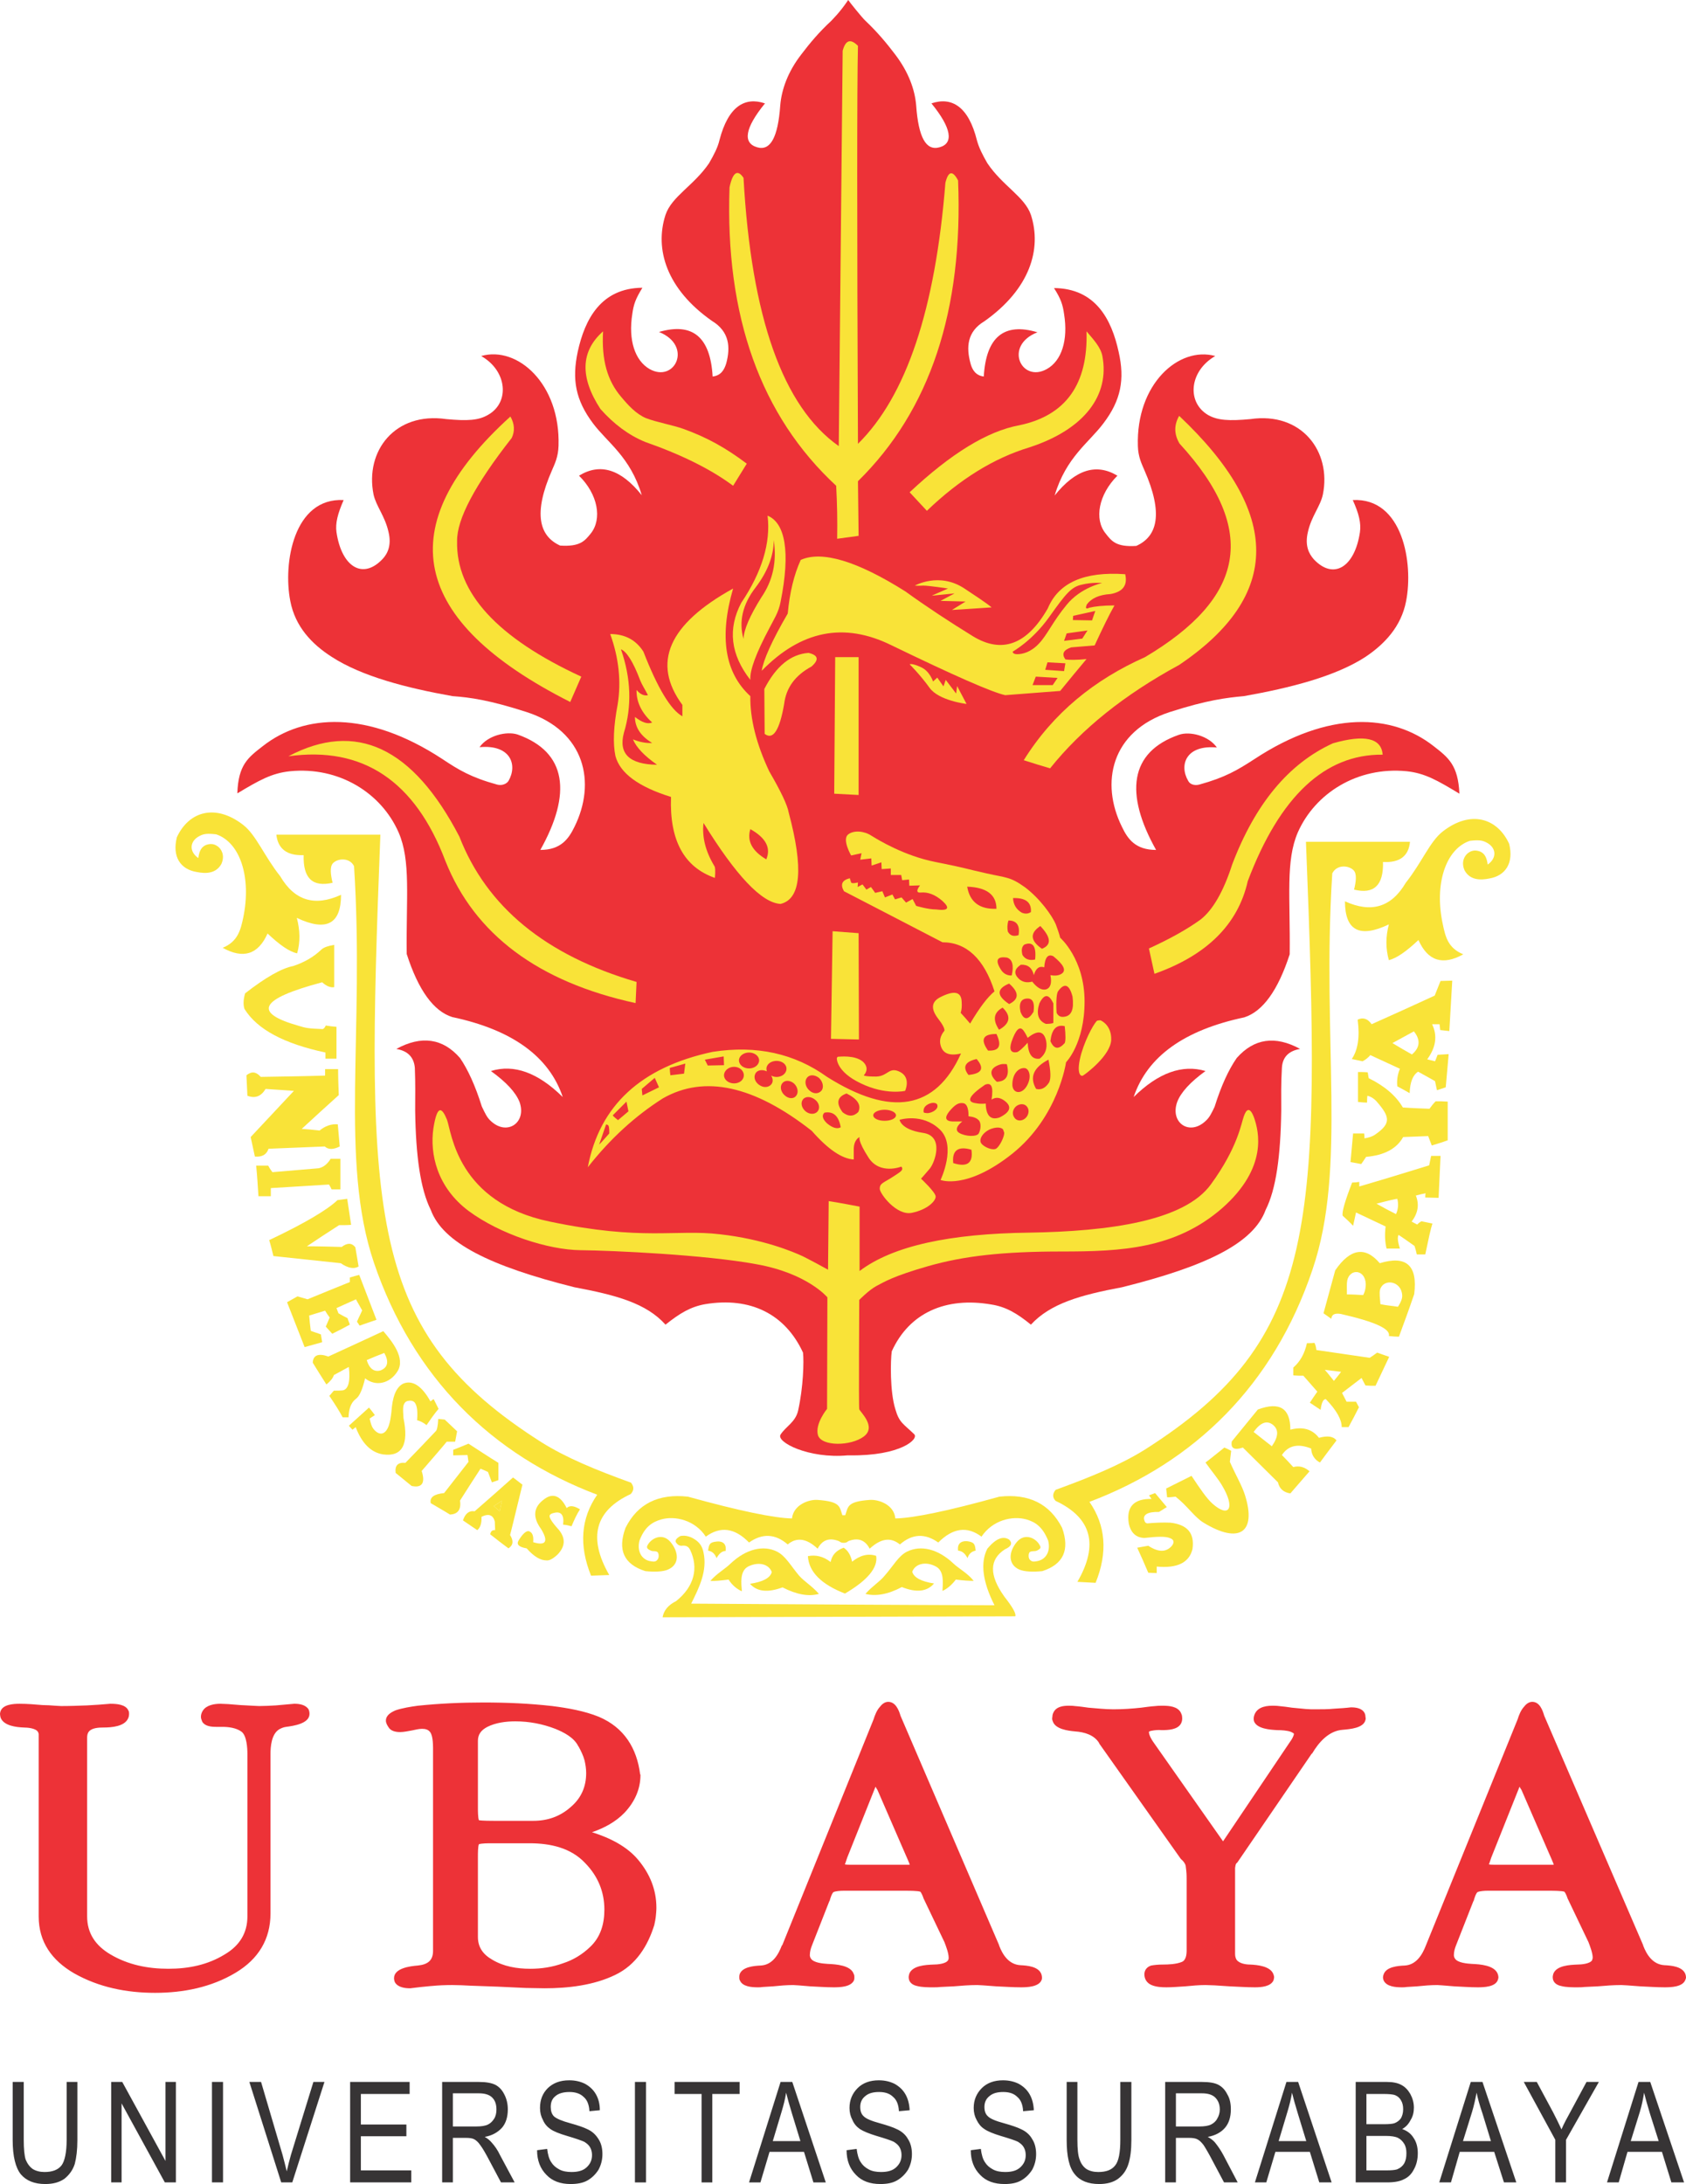 <?xml version="1.0" encoding="UTF-8"?>
<!DOCTYPE svg PUBLIC "-//W3C//DTD SVG 1.1//EN" "http://www.w3.org/Graphics/SVG/1.1/DTD/svg11.dtd">
<!-- Creator: CorelDRAW -->
<svg xmlns="http://www.w3.org/2000/svg" xml:space="preserve" width="5.186in" height="6.717in" version="1.1" style="shape-rendering:geometricPrecision; text-rendering:geometricPrecision; image-rendering:optimizeQuality; fill-rule:evenodd; clip-rule:evenodd"
viewBox="0 0 5186 6717"
 xmlns:xlink="http://www.w3.org/1999/xlink">
 <defs>
  <style type="text/css">
   <![CDATA[
    .fil0 {fill:#ED3237}
    .fil2 {fill:#F9E338}
    .fil1 {fill:#373435;fill-rule:nonzero}
   ]]>
  </style>
 </defs>
 <g id="Layer_x0020_1">
  <g id="Universitas_x0020_Surabaya_x0020__x0028_KoleksiLogo.com_x0029_.cdr">
   <g>
    <path class="fil0" d="M952 5271c0,30 -49,37 -72,40 -8,1 -15,4 -22,8 -23,15 -26,52 -26,76l0 490c0,79 -37,140 -107,182 -75,45 -161,62 -248,62 -88,0 -173,-17 -249,-60 -69,-40 -109,-97 -109,-175l0 -561c0,-2 -1,-4 -2,-6 -6,-12 -33,-14 -44,-14 -23,-1 -61,-5 -71,-30 -1,-4 -2,-8 -2,-12 0,-3 1,-6 2,-9 8,-20 39,-22 58,-22 24,0 48,2 71,4 13,0 26,1 39,2 6,0 12,1 18,1 27,0 53,-1 80,-2 23,-1 47,-3 71,-5l1 0 0 0c19,0 47,2 55,21 2,3 2,7 2,10 0,5 -1,10 -3,14 -11,25 -51,28 -76,28 -14,0 -36,1 -45,13 -4,5 -5,12 -5,18l0 550c0,52 26,90 72,117 54,32 115,44 178,44 62,0 121,-12 173,-44 46,-27 70,-66 70,-117l0 -500c0,-17 -2,-56 -18,-68 -16,-12 -40,-15 -59,-15l-19 0c-16,0 -35,-2 -43,-16 -2,-5 -4,-10 -4,-15 0,-6 2,-13 6,-19 11,-17 35,-21 54,-21 8,0 16,1 24,1 12,1 25,2 37,3 13,1 25,1 37,2 7,0 14,1 21,1 17,0 35,-1 52,-2 19,-2 37,-3 56,-5l0 0 1 0c15,0 34,3 43,17 2,4 3,9 3,14zm869 364c54,17 107,43 142,85 36,43 56,92 56,147 0,10 -1,19 -2,29 -1,7 -2,14 -4,22l0 0 0 1c-20,65 -56,124 -121,155 -66,32 -145,41 -217,41 -19,0 -39,-1 -58,-1 -29,-1 -57,-3 -86,-4 -28,-1 -56,-2 -84,-3 -19,-1 -38,-2 -56,-2 -22,0 -43,1 -64,3l-1 0c-21,2 -42,4 -64,7l0 0 -1 0c-16,0 -37,-3 -46,-18 -2,-4 -3,-9 -3,-13 0,-31 49,-37 73,-39 30,-3 47,-15 47,-45l0 -624c0,-13 -1,-39 -9,-49 -6,-8 -15,-10 -25,-10 -9,0 -22,3 -31,5 -11,2 -25,5 -36,5 -14,0 -29,-3 -36,-15 -4,-6 -8,-13 -8,-20 0,-17 16,-26 30,-32 21,-7 46,-11 68,-14 67,-7 135,-10 202,-10 71,0 142,3 212,11 47,6 99,15 143,33 78,33 117,97 127,177l1 1 0 1c0,44 -18,83 -49,116 -27,28 -62,47 -100,60zm-348 -37c10,2 39,2 47,2l120 0c44,0 82,-13 115,-42 33,-28 48,-63 48,-105 0,-13 -2,-26 -5,-39 -4,-15 -11,-29 -18,-42l-1 -1 0 0c-13,-27 -44,-43 -71,-54 -39,-15 -80,-23 -123,-23 -29,0 -60,4 -86,17 -19,10 -29,23 -29,43l0 207c0,7 0,29 3,37zm0 74c-3,7 -3,30 -3,36l0 249c0,32 16,54 44,70 35,21 76,28 117,28 34,0 68,-5 101,-17 31,-10 59,-27 83,-50 33,-31 44,-72 44,-115 0,-55 -20,-103 -59,-143 -44,-47 -107,-61 -171,-61l-120 0c-6,0 -28,0 -36,3zm1432 301l-65 -136 0 -1c-1,-3 -6,-15 -9,-18 -8,-3 -35,-3 -43,-3l-195 0c-8,0 -22,1 -29,4 -5,3 -11,22 -12,27l-1 1 -53 135 0 0c-4,10 -7,20 -7,31 0,3 1,7 3,10 8,14 38,16 52,17 25,1 71,4 80,31 2,3 2,7 2,10 0,3 0,6 -1,9 -9,21 -43,22 -63,22 -24,0 -48,-2 -72,-3 -12,-1 -24,-2 -36,-3 -6,0 -11,-1 -16,-1 -21,0 -42,2 -62,4 -11,1 -21,1 -32,2 -5,1 -10,1 -15,1 -19,0 -47,-2 -55,-21 -2,-3 -2,-6 -2,-10 0,-3 0,-6 1,-9 8,-23 44,-26 65,-27 36,-2 54,-33 65,-62l1 0 281 -695c4,-13 10,-28 19,-38 6,-8 15,-16 26,-16 23,0 33,26 38,43l303 705 0 1c11,29 30,59 66,61 21,1 55,4 64,27 1,3 2,7 2,10 0,3 0,6 -1,8 -8,22 -45,23 -64,23 -25,0 -51,-2 -76,-3 -13,-1 -26,-2 -40,-3 -6,0 -12,-1 -18,-1 -24,0 -48,2 -72,4 -14,1 -28,1 -42,2 -7,1 -14,1 -22,1 -15,0 -34,0 -49,-4 -15,-3 -26,-12 -26,-27 0,-4 1,-7 2,-11 10,-25 50,-27 74,-28 12,0 38,-2 45,-13 2,-3 2,-6 2,-8 0,-14 -8,-35 -13,-48zm-212 -478l-87 218c-2,6 -4,12 -6,18 -1,0 -1,2 -1,3 5,1 12,1 15,1l184 0c0,-2 -1,-3 -1,-4 -4,-10 -8,-19 -12,-28l-86 -198c-2,-3 -4,-6 -6,-10zm954 243c-2,-8 -8,-15 -14,-20l-1 -1 -251 -355 0 -1c-15,-25 -45,-34 -74,-36 -22,-2 -62,-7 -69,-32 -2,-4 -2,-8 -1,-13 0,-6 2,-12 6,-18 9,-13 27,-16 43,-16 6,0 14,0 20,1 14,1 28,3 42,5 25,2 52,5 77,5 28,0 57,-2 85,-5 15,-2 29,-4 44,-5 7,-1 16,-1 23,-1 19,0 45,2 55,21 2,4 4,9 4,13 1,7 0,14 -3,20 -10,20 -40,21 -60,21 -10,-1 -21,0 -31,2 -2,0 -7,2 -8,3 0,0 0,1 0,1 0,9 8,23 13,30l215 306 206 -306c4,-5 12,-18 12,-25 0,0 0,0 0,0 -1,-2 -8,-5 -10,-6 -12,-4 -28,-5 -41,-5 -22,-1 -64,-4 -72,-28 -1,-5 -1,-10 0,-14 6,-26 31,-33 56,-33 6,0 14,0 21,1 13,1 26,3 40,5 14,1 28,3 42,4 10,1 20,1 29,1 20,0 40,0 60,-2 17,-1 34,-2 50,-4l1 0 1 0c14,0 31,3 39,15 3,5 4,9 4,14 1,4 1,7 0,10 -6,25 -48,28 -70,30 -43,3 -74,39 -94,73l-1 0 -229 335 -1 1c-5,3 -5,11 -6,16 0,8 0,16 0,25l0 239c0,6 1,13 5,19 9,11 28,14 41,14 23,1 63,5 72,30 1,3 2,6 2,9 0,3 -1,7 -2,10 -9,19 -38,21 -57,21 -26,0 -52,-2 -78,-3 -15,-1 -31,-2 -46,-3 -9,0 -19,-1 -28,-1 -20,0 -41,2 -62,4 -19,1 -39,3 -58,3 -15,0 -32,-1 -46,-7 -14,-6 -22,-18 -22,-33 0,-13 8,-23 21,-27 11,-2 24,-3 35,-3 18,0 42,-1 59,-8 13,-5 15,-23 15,-35l0 -216c0,-9 0,-19 -1,-28 -1,-6 -1,-12 -2,-17zm1239 235l-65 -136 0 -1c-1,-3 -6,-15 -9,-18 -8,-3 -36,-3 -44,-3l-194 0c-8,0 -22,1 -29,4 -5,3 -11,22 -12,27l-1 1 -53 135 0 0c-4,10 -7,20 -7,31 0,3 1,7 3,10 8,14 38,16 52,17 25,1 70,4 80,31 1,3 2,7 2,10 0,3 -1,6 -2,9 -8,21 -43,22 -62,22 -24,0 -48,-2 -72,-3 -12,-1 -24,-2 -37,-3 -5,0 -10,-1 -15,-1 -21,0 -42,2 -62,4 -11,1 -21,1 -32,2 -5,1 -10,1 -15,1 -19,0 -47,-2 -56,-21 -1,-3 -2,-6 -2,-10 0,-3 1,-6 2,-9 8,-23 43,-26 65,-27 35,-2 54,-33 65,-62l0 0 282 -695c4,-13 10,-28 19,-38 6,-8 15,-16 26,-16 23,0 32,26 37,43l304 705 0 1c11,29 30,59 66,61 21,1 55,4 64,27 1,3 2,7 2,10 0,3 -1,6 -2,8 -8,22 -44,23 -64,23 -25,0 -50,-2 -75,-3 -13,-1 -26,-2 -40,-3 -6,0 -12,-1 -18,-1 -24,0 -48,2 -72,4 -14,1 -28,1 -42,2 -7,1 -14,1 -22,1 -15,0 -34,0 -49,-4 -15,-3 -26,-12 -26,-27 0,-4 1,-7 2,-11 10,-25 50,-27 74,-28 11,0 38,-2 45,-13 1,-3 2,-6 2,-8 0,-14 -8,-35 -13,-48zm-212 -478l-87 218c-2,6 -4,12 -6,18 -1,0 -1,2 -1,3 4,1 12,1 15,1l184 0c0,-2 -1,-3 -1,-4 -4,-10 -8,-19 -12,-28l-86 -198c-2,-3 -4,-6 -6,-10z"/>
    <path class="fil1" d="M205 6403l33 0 0 179c0,30 -3,54 -8,73 -6,19 -17,34 -32,46 -16,11 -35,16 -59,16 -33,0 -58,-10 -75,-30 -16,-20 -25,-55 -25,-105l0 -179 34 0 0 178c0,28 2,49 6,61 5,12 12,22 22,29 10,6 22,9 36,9 23,0 41,-6 52,-20 10,-13 16,-40 16,-79l0 -178zm137 309l0 -309 34 0 133 243 0 -243 32 0 0 309 -34 0 -133 -243 0 243 -32 0zm310 0l0 -309 34 0 0 309 -34 0zm213 0l-98 -309 36 0 66 224c5,18 9,35 13,51 4,-17 8,-34 13,-51l69 -224 34 0 -99 309 -34 0zm212 0l0 -309 183 0 0 37 -150 0 0 94 140 0 0 36 -140 0 0 105 155 0 0 37 -188 0zm283 0l0 -309 112 0c23,0 40,3 52,9 11,6 20,15 27,29 7,13 11,29 11,46 0,24 -6,43 -18,57 -13,14 -30,24 -53,28 9,5 16,11 21,17 10,11 19,24 26,39l45 84 -42 0 -34 -64c-13,-25 -23,-42 -30,-51 -6,-9 -13,-15 -19,-18 -6,-3 -15,-4 -26,-4l-39 0 0 137 -33 0zm33 -172l72 0c16,0 28,-2 36,-6 8,-4 14,-10 19,-18 5,-8 7,-18 7,-28 0,-16 -4,-28 -13,-37 -9,-9 -23,-13 -41,-13l-80 0 0 102zm259 73l31 -4c2,17 6,31 12,40 6,10 14,17 25,23 11,6 24,8 38,8 20,0 35,-4 46,-14 11,-10 17,-22 17,-38 0,-9 -2,-17 -6,-24 -4,-7 -10,-12 -18,-17 -9,-4 -26,-10 -53,-18 -24,-7 -41,-14 -51,-21 -10,-7 -18,-16 -23,-28 -6,-11 -9,-23 -9,-37 0,-25 8,-45 24,-61 17,-16 38,-24 66,-24 19,0 35,4 49,11 14,8 25,18 33,32 8,14 12,30 12,49l-32 3c-1,-20 -7,-35 -18,-44 -10,-10 -25,-15 -43,-15 -19,0 -34,4 -44,13 -10,8 -14,19 -14,33 0,12 3,22 10,29 8,7 24,14 50,21 25,7 42,13 52,18 16,7 27,18 35,31 8,12 12,28 12,46 0,17 -4,33 -12,48 -9,14 -20,25 -34,33 -14,8 -32,11 -52,11 -31,0 -56,-9 -74,-28 -19,-19 -29,-44 -29,-76zm301 99l0 -309 34 0 0 309 -34 0zm205 0l0 -272 -83 0 0 -37 200 0 0 37 -84 0 0 272 -33 0zm146 0l97 -309 36 0 103 309 -38 0 -29 -94 -106 0 -28 94 -35 0zm73 -127l85 0 -26 -85c-8,-26 -14,-48 -18,-64 -3,20 -8,39 -14,59l-27 90zm227 28l31 -4c2,17 6,31 12,40 6,10 14,17 25,23 11,6 24,8 38,8 20,0 35,-4 46,-14 11,-10 17,-22 17,-38 0,-9 -2,-17 -6,-24 -4,-7 -10,-12 -18,-17 -8,-4 -26,-10 -53,-18 -23,-7 -40,-14 -51,-21 -10,-7 -18,-16 -23,-28 -6,-11 -9,-23 -9,-37 0,-25 9,-45 25,-61 16,-16 38,-24 65,-24 19,0 35,4 49,11 14,8 25,18 33,32 8,14 12,30 13,49l-33 3c-1,-20 -7,-35 -18,-44 -10,-10 -24,-15 -43,-15 -19,0 -33,4 -43,13 -10,8 -15,19 -15,33 0,12 3,22 11,29 7,7 23,14 49,21 25,7 42,13 52,18 16,7 28,18 35,31 8,12 12,28 12,46 0,17 -4,33 -12,48 -9,14 -20,25 -34,33 -14,8 -31,11 -51,11 -32,0 -57,-9 -75,-28 -19,-19 -29,-44 -29,-76zm382 0l31 -4c2,17 6,31 12,40 6,10 14,17 25,23 11,6 24,8 38,8 20,0 35,-4 46,-14 11,-10 17,-22 17,-38 0,-9 -2,-17 -6,-24 -4,-7 -10,-12 -18,-17 -8,-4 -26,-10 -53,-18 -23,-7 -40,-14 -50,-21 -11,-7 -18,-16 -24,-28 -6,-11 -9,-23 -9,-37 0,-25 9,-45 25,-61 16,-16 38,-24 65,-24 19,0 35,4 49,11 14,8 25,18 33,32 8,14 12,30 13,49l-33 3c-1,-20 -7,-35 -18,-44 -10,-10 -24,-15 -43,-15 -19,0 -33,4 -43,13 -10,8 -15,19 -15,33 0,12 3,22 11,29 7,7 23,14 49,21 25,7 42,13 52,18 16,7 28,18 35,31 8,12 12,28 12,46 0,17 -4,33 -12,48 -9,14 -20,25 -34,33 -14,8 -31,11 -51,11 -32,0 -57,-9 -75,-28 -19,-19 -29,-44 -29,-76zm460 -210l34 0 0 179c0,30 -3,54 -9,73 -6,19 -16,34 -32,46 -15,11 -35,16 -58,16 -34,0 -59,-10 -75,-30 -17,-20 -25,-55 -25,-105l0 -179 33 0 0 178c0,28 2,49 7,61 4,12 11,22 21,29 10,6 22,9 36,9 24,0 41,-6 52,-20 11,-13 16,-40 16,-79l0 -178zm138 309l0 -309 112 0c24,0 41,3 52,9 11,6 20,15 27,29 8,13 11,29 11,46 0,24 -6,43 -18,57 -12,14 -30,24 -53,28 9,5 17,11 22,17 9,11 18,24 26,39l44 84 -42 0 -34 -64c-13,-25 -23,-42 -29,-51 -7,-9 -13,-15 -20,-18 -6,-3 -15,-4 -26,-4l-39 0 0 137 -33 0zm33 -172l72 0c16,0 28,-2 36,-6 8,-4 15,-10 19,-18 5,-8 8,-18 8,-28 0,-16 -5,-28 -14,-37 -9,-9 -23,-13 -41,-13l-80 0 0 102zm243 172l97 -309 36 0 103 309 -38 0 -29 -94 -106 0 -28 94 -35 0zm73 -127l85 0 -26 -85c-8,-26 -14,-48 -18,-64 -3,20 -8,39 -14,59l-27 90zm237 127l0 -309 95 0c19,0 34,3 45,9 12,6 21,16 28,28 7,13 11,27 11,42 0,14 -3,27 -10,38 -6,12 -14,21 -26,28 15,5 27,14 35,27 9,13 13,29 13,47 0,19 -4,36 -12,50 -7,14 -17,24 -30,30 -13,7 -30,10 -53,10l-96 0zm33 -179l55 0c14,0 25,-1 31,-3 8,-3 15,-8 20,-15 4,-7 7,-16 7,-28 0,-11 -2,-20 -7,-28 -4,-7 -10,-12 -17,-15 -7,-3 -20,-4 -38,-4l-51 0 0 93zm0 142l63 0c14,0 24,-1 31,-3 10,-4 17,-10 22,-18 5,-9 7,-19 7,-32 0,-11 -2,-21 -7,-29 -5,-8 -11,-14 -19,-18 -8,-4 -21,-6 -38,-6l-59 0 0 106zm224 37l97 -309 36 0 104 309 -38 0 -30 -94 -106 0 -27 94 -36 0zm73 -127l86 0 -26 -85c-9,-26 -15,-48 -18,-64 -4,20 -8,39 -14,59l-28 90zm284 127l0 -131 -97 -178 40 0 50 93c10,19 18,36 26,53 7,-17 17,-35 28,-55l49 -91 38 0 -101 178 0 131 -33 0zm159 0l97 -309 36 0 104 309 -39 0 -29 -94 -106 0 -27 94 -36 0zm73 -127l86 0 -27 -85c-8,-26 -14,-48 -18,-64 -3,20 -7,39 -13,59l-28 90z"/>
   </g>
   <g>
    <path class="fil0" d="M2609 0c-27,40 -47,58 -52,64 -38,35 -67,70 -92,103 -42,54 -61,109 -65,157 -7,98 -30,141 -71,129 -45,-13 -38,-59 24,-135 -62,-21 -113,9 -140,113 -5,22 -17,45 -32,71 -47,69 -115,102 -134,159 -34,105 3,228 143,326 54,33 57,81 44,130 -6,20 -16,38 -42,41 -7,-122 -62,-167 -165,-137 105,42 49,158 -29,114 -45,-26 -66,-89 -53,-170 4,-29 10,-46 31,-80 -127,1 -177,96 -199,197 -18,85 -7,148 47,220 44,59 115,103 150,221 -64,-80 -128,-100 -193,-60 58,57 72,133 36,178 -18,22 -32,41 -94,37 -64,-29 -84,-98 -25,-232 9,-21 19,-41 20,-75 6,-190 -126,-308 -238,-276 80,45 89,143 21,181 -29,17 -63,19 -128,13 -158,-23 -251,98 -224,232 8,36 35,66 46,115 10,41 -3,67 -18,83 -61,65 -126,25 -142,-82 -4,-28 4,-58 22,-99 -154,-8 -187,195 -164,311 15,78 66,132 127,171 92,60 231,96 372,121 55,4 113,12 228,49 181,59 214,218 147,353 -18,37 -42,71 -105,71 97,-173 82,-301 -70,-355 -34,-11 -92,3 -117,39 95,-9 118,54 89,104 -6,9 -20,15 -35,11 -80,-22 -118,-45 -169,-79 -229,-150 -425,-139 -552,-39 -45,35 -75,57 -78,145 67,-40 105,-62 162,-68 151,-15 281,67 334,188 38,87 23,198 25,374 36,112 83,176 140,194 184,39 298,121 340,246 -76,-75 -150,-102 -221,-80 47,34 76,65 88,95 23,64 -39,106 -89,58 -11,-10 -17,-23 -27,-44 -20,-64 -43,-114 -67,-149 -53,-61 -119,-70 -196,-28 35,6 54,25 57,58 2,52 1,81 1,132 2,139 16,241 48,305 37,101 182,173 442,238 128,24 221,49 280,115 44,-35 77,-55 122,-63 139,-23 246,30 301,149 3,27 1,106 -15,178 -8,36 -38,49 -54,74 -15,23 87,75 206,64 3,0 5,0 7,0 156,2 213,-50 198,-65 -33,-32 -46,-35 -58,-77 -17,-54 -15,-151 -11,-178 54,-119 167,-168 306,-144 45,7 79,27 122,62 60,-65 152,-91 280,-115 261,-65 405,-136 442,-238 32,-63 46,-165 48,-305 0,-51 -1,-80 2,-132 2,-33 21,-52 56,-58 -77,-42 -142,-32 -195,28 -25,36 -48,86 -68,150 -10,21 -16,33 -27,43 -50,48 -111,6 -88,-58 11,-29 40,-61 87,-95 -71,-21 -145,5 -221,80 42,-125 156,-206 340,-245 57,-18 104,-83 140,-194 2,-177 -13,-287 25,-375 53,-120 183,-203 335,-188 56,6 94,28 162,69 -4,-88 -34,-111 -79,-146 -127,-100 -323,-111 -552,40 -51,33 -89,56 -169,78 -15,4 -29,-1 -34,-11 -29,-49 -7,-112 88,-103 -25,-36 -83,-51 -117,-39 -152,53 -167,181 -70,354 -63,0 -87,-33 -105,-71 -67,-135 -34,-294 147,-353 115,-37 174,-44 228,-49 141,-25 280,-60 373,-120 60,-40 111,-94 126,-172 23,-116 -10,-319 -164,-311 19,42 26,71 22,99 -16,107 -81,148 -142,83 -15,-17 -28,-42 -18,-84 11,-49 38,-78 46,-115 27,-133 -66,-255 -223,-232 -65,6 -100,4 -129,-12 -68,-39 -59,-136 21,-182 -112,-31 -244,86 -238,277 1,33 11,53 20,74 59,134 40,204 -25,233 -62,4 -76,-15 -94,-38 -36,-44 -22,-120 36,-178 -65,-39 -129,-19 -193,61 35,-118 106,-163 150,-222 54,-71 66,-135 47,-219 -22,-102 -72,-196 -199,-197 21,33 27,51 31,80 13,81 -8,144 -53,169 -78,44 -134,-72 -29,-113 -103,-31 -158,15 -165,136 -25,-3 -36,-21 -41,-41 -13,-48 -11,-97 43,-129 140,-99 177,-222 143,-327 -19,-56 -87,-89 -134,-159 -15,-26 -26,-48 -32,-70 -26,-105 -78,-135 -140,-114 62,76 69,123 25,135 -42,12 -65,-31 -72,-129 -4,-48 -23,-102 -65,-157 -25,-33 -54,-68 -91,-103 -10,-9 -50,-59 -53,-64z"/>
    <path class="fil2" d="M2308 2141c-79,-72 -96,-183 -53,-331 -199,110 -251,229 -156,358 0,12 0,23 0,35 -36,-20 -76,-86 -120,-199 -23,-36 -57,-54 -102,-54 27,75 34,147 23,216 -13,68 -15,121 -7,159 14,53 71,95 171,126 -5,133 40,216 135,249 2,-21 1,-34 -2,-37 -27,-45 -38,-89 -33,-132 100,162 179,246 237,249 63,-15 71,-109 25,-281 -4,-23 -24,-65 -60,-127 -40,-85 -59,-162 -58,-231zm-398 -144c31,89 34,175 9,257 -17,64 17,97 102,98 -40,-28 -64,-54 -74,-78 22,9 42,12 59,11 -35,-21 -53,-48 -53,-80 22,17 39,23 53,17 -33,-30 -49,-64 -48,-100 11,13 23,19 35,16 -9,-18 -18,-31 -24,-46 -21,-56 -42,-89 -59,-95zm447 646c-44,-26 -60,-57 -49,-93 48,27 64,58 49,93z"/>
    <path class="fil2" d="M2401 1851c31,-154 14,-243 -40,-265 10,83 -17,173 -81,268 -42,80 -33,159 28,237 -2,-30 18,-83 59,-160 12,-24 28,-47 34,-80zm-21 -190c10,67 -3,125 -38,176 -35,56 -54,99 -55,128 -15,-53 -3,-106 37,-158 38,-50 56,-99 56,-146z"/>
    <path class="fil2" d="M2351 2119c36,-70 81,-107 136,-111 30,7 33,21 9,42 -50,27 -78,65 -84,115 -14,81 -34,112 -60,92 0,-46 -1,-92 -1,-138z"/>
    <path class="fil2" d="M2343 2063c121,-124 253,-150 398,-79 194,94 310,145 351,154 56,-4 112,-9 169,-13 27,-33 54,-66 81,-98 -31,3 -53,3 -65,1 -12,-17 -6,-29 18,-37 24,-2 48,-4 72,-6 25,-54 45,-95 61,-123 -35,0 -61,3 -77,7 -11,5 -13,2 -8,-10 14,-19 38,-30 73,-32 38,-7 53,-27 45,-61 -126,-9 -205,26 -238,105 -64,112 -141,140 -230,86 -73,-45 -143,-91 -208,-138 -149,-94 -257,-126 -322,-97 -21,46 -34,101 -40,165 -49,84 -75,143 -80,176zm772 -59c0,0 60,-33 112,-106 52,-73 68,-93 101,-100 32,-8 62,-5 62,-5 0,0 -66,14 -109,67 -43,52 -60,93 -85,119 -25,27 -51,33 -67,33 -15,0 -14,-8 -14,-8zm71 77l67 4 -15 22 -62 0 10 -26zm36 -44l55 3 -4 24 -58 -4 7 -23zm59 -89l64 -9 -16 25 -56 7 8 -23zm20 -54l68 -15 -10 29 -59 -1 1 -13z"/>
    <path class="fil2" d="M2798 2043c0,0 33,33 61,72 28,40 114,50 114,50l-29 -55 -3 23 -32 -42 -7 20 -19 -27 -13 12c0,0 -10,-32 -37,-44 -28,-13 -35,-9 -35,-9z"/>
    <path class="fil2" d="M3384 3138c0,0 1,0 1,0 7,3 34,18 33,60 -2,48 -78,105 -87,110 -9,4 -21,-11 -5,-68 17,-57 44,-99 49,-101 4,-1 9,-1 9,-1z"/>
    <path class="fil2" d="M2574 3255c0,0 -2,41 74,77 77,37 136,23 136,23 0,0 19,-40 -15,-58 -35,-18 -37,13 -74,14 -38,0 -38,-4 -38,-4 0,0 21,-20 -3,-42 -25,-21 -72,-15 -76,-15 -3,0 -4,5 -4,5z"/>
    <path class="fil2" d="M2626 3566c-36,-2 -79,-31 -129,-88 -177,-139 -330,-173 -458,-100 -85,54 -162,124 -231,212 36,-190 164,-308 384,-355 135,-21 252,5 352,77 197,124 334,101 412,-72 -38,9 -59,-1 -64,-31 -2,-14 3,-27 13,-39 1,-7 -6,-20 -20,-38 -22,-29 -20,-50 5,-64 44,-23 67,-19 68,13 1,14 0,25 -3,34 10,11 20,22 29,33 29,-49 54,-82 75,-99 -32,-100 -86,-151 -160,-151 -138,-72 -240,-124 -303,-157 -12,-21 -6,-34 18,-40 1,5 3,9 4,13 2,5 21,0 21,0l-1 14 15 -8 12 16 14 -8 13 18 22 -5 8 19 23 -9 8 15 20 -6 14 16 20 -11 11 21c0,0 36,11 61,11 38,5 44,-4 20,-26 -23,-20 -45,-28 -67,-26 -22,2 -2,-22 -2,-22l-33 1 -1 -19 -21 2 -3 -16 -32 0 0 -20 -28 2 -1 -21 -30 10 -1 -22 -34 4 4 -20 -32 7c0,0 -28,-48 -10,-64 18,-15 51,-11 72,3 21,13 101,62 197,81 96,19 94,21 157,35 62,14 73,10 119,43 45,34 83,86 95,115 11,30 13,40 13,40 0,0 75,65 75,196 0,130 -57,187 -57,187 0,0 -23,167 -165,281 -142,113 -221,81 -221,81 0,0 51,-106 -3,-156 -54,-51 -123,-29 -123,-29 0,0 4,30 71,40 68,9 37,92 22,110 -15,18 -27,31 -27,31 0,0 45,42 45,55 0,14 -25,40 -73,50 -47,10 -99,-59 -99,-74 0,-15 8,-17 33,-32 25,-16 35,-22 36,-28 1,-6 -3,-8 -3,-8 0,0 -65,26 -100,-27 -35,-54 -28,-64 -28,-64 0,0 -18,7 -18,38 0,31 0,31 0,31zm440 -239c-23,-21 -24,-42 10,-53 6,-2 13,-2 21,-1 9,35 -2,53 -31,54zm23 157c0,13 -14,41 -24,48 -10,8 -39,-4 -47,-16 -8,-12 5,-34 30,-44 25,-9 35,-1 37,1 1,2 4,11 4,11zm-157 93c43,14 62,0 56,-41 -41,-12 -60,2 -56,41zm228 -172c7,10 4,26 -7,35 -11,9 -26,8 -33,-3 -8,-11 -5,-26 6,-35 12,-9 27,-8 34,3zm-110 -23c6,-39 0,-54 -20,-46 -50,34 -59,53 -28,57 10,2 20,2 30,1 1,37 15,52 42,43 33,-16 39,-33 18,-50 -15,-12 -29,-14 -42,-5zm-329 31c19,0 35,8 35,17 0,10 -16,17 -35,17 -19,0 -35,-7 -35,-17 0,-9 16,-17 35,-17zm120 8c0,-4 -3,-16 14,-25 16,-8 27,-3 28,2 2,6 0,13 -12,20 -11,6 -19,6 -23,5 -4,0 -7,-2 -7,-2zm138 12c0,0 2,-36 -15,-40 -16,-3 -27,5 -44,25 -16,20 -11,30 9,31 20,0 31,0 31,0 0,0 -30,22 -10,35 20,12 56,13 61,1 6,-12 7,-29 1,-38 -7,-8 -14,-10 -21,-12 -7,-1 -12,-2 -12,-2zm-1136 87c2,-1 31,-34 31,-34 0,0 1,-20 -3,-25 -5,-4 -7,-2 -7,-2l-21 61zm84 -132l6 30 -32 27c0,0 -17,-13 -16,-15 2,-2 42,-42 42,-42zm87 -73l13 29 -51 25 -2 -20 40 -34zm94 -44l-4 31 -42 5c0,0 -3,-23 -1,-23 2,0 47,-13 47,-13zm119 5l-1 -27 -58 10 9 18 50 -1zm77 -39c17,0 31,11 31,24 0,14 -14,25 -31,25 -17,0 -31,-11 -31,-25 0,-13 14,-24 31,-24zm-46 44c17,0 30,12 30,26 0,14 -13,25 -30,25 -17,0 -31,-11 -31,-25 0,-14 14,-26 31,-26zm101 14l0 1c-1,-2 -1,-4 -1,-5 -3,-14 9,-26 26,-28 17,-2 33,7 35,21 2,13 -9,26 -26,28 -8,1 -15,-1 -21,-4 5,8 6,16 3,23 -6,12 -22,16 -36,8 -15,-8 -22,-24 -16,-36 5,-12 21,-15 36,-8zm83 37c12,11 15,28 7,38 -7,10 -23,10 -35,-1 -12,-10 -16,-27 -8,-37 8,-11 24,-10 36,0zm77 -17c12,11 16,29 8,39 -9,11 -25,11 -37,0 -13,-11 -16,-29 -8,-39 8,-11 24,-10 37,0zm-12 67c13,10 16,26 8,36 -8,10 -25,10 -37,0 -13,-11 -16,-27 -8,-37 8,-10 25,-9 37,1zm79 85c-6,-35 -23,-50 -50,-45 -9,8 -6,20 8,33 17,14 31,18 42,12zm54 -47c10,-21 -2,-40 -36,-57 -29,10 -33,30 -12,58 18,14 34,13 48,-1zm339 -114c41,-4 50,-20 25,-49 -36,8 -44,25 -25,49zm173 -21c-19,-2 -39,18 -38,53 2,27 32,29 47,-3 13,-27 3,-49 -9,-50zm75 44c6,-12 5,-35 -2,-70 -46,24 -59,54 -38,90 16,4 29,-3 40,-20zm-188 -98c35,2 43,-15 26,-51 -42,0 -50,17 -26,51zm34 -64c34,-19 38,-42 11,-68 -28,15 -31,38 -11,68zm55 69c-19,3 -24,-8 -17,-31 13,-38 25,-50 36,-37 4,5 9,13 14,24 31,-25 50,-22 57,10 4,23 -3,41 -20,54 -23,3 -35,-13 -37,-49 -16,18 -27,27 -33,29zm147 -80c3,27 3,45 0,52 -19,21 -33,19 -44,-6 4,-36 18,-52 44,-46zm-25 -41c-2,-38 0,-61 5,-67 19,-26 34,-21 44,17 5,39 -3,59 -25,62 -11,2 -19,-2 -24,-12zm-10 31c0,-25 0,-45 0,-60 -14,-30 -28,-30 -43,0 -10,32 -4,53 20,63 11,0 19,-1 23,-3zm-101 -34c10,26 24,26 40,0 4,-27 -2,-41 -18,-41 -20,0 -28,14 -22,41zm-35 -87c31,27 31,48 0,63 -39,-26 -39,-47 0,-63zm8 -25c7,-31 2,-50 -15,-55 -29,-4 -37,7 -19,36 13,22 34,19 34,19zm72 -49c4,-41 -7,-56 -33,-46 -8,6 -10,17 -6,32 8,13 21,18 39,14zm-51 -75c5,-30 -6,-45 -31,-45 -4,12 -4,23 -2,34 7,13 18,16 33,11zm38 -71c2,-30 -16,-44 -55,-43 1,20 10,35 27,45 10,4 19,4 28,-2zm-106 -10c0,-43 -30,-66 -90,-68 8,47 38,70 90,68zm140 123c30,-12 28,-35 -5,-70 -33,22 -31,45 5,70zm-25 81c6,-21 17,-29 32,-24 2,-31 12,-42 28,-34 32,26 41,44 25,54 -8,5 -19,7 -34,4 5,25 0,40 -14,44 -13,3 -27,-5 -42,-24 -15,4 -27,2 -38,-6 -20,-17 -18,-32 3,-46 22,-1 35,10 40,32z"/>
    <polygon class="fil2" points="2569,2021 2641,2021 2641,2445 2566,2441 "/>
    <polygon class="fil2" points="2561,2864 2641,2870 2642,3197 2556,3195 "/>
    <path class="fil2" d="M3230 2363c97,-121 229,-227 397,-318 316,-213 316,-468 0,-766 -16,28 -16,56 1,85 246,268 199,476 -106,657 -155,69 -282,171 -373,317 27,9 54,17 81,25z"/>
    <path class="fil2" d="M3551 2995c-6,-26 -11,-52 -17,-78 66,-30 119,-60 159,-89 37,-29 70,-85 97,-169 71,-187 174,-311 310,-373 98,-28 149,-16 153,35 -177,-2 -316,127 -415,389 -30,133 -126,228 -287,285z"/>
    <path class="fil2" d="M2549 3694c32,5 64,11 95,17 0,66 0,132 0,198 103,-78 279,-115 522,-118 244,-4 477,-35 559,-149 83,-114 93,-188 101,-209 7,-20 18,-33 32,6 13,39 44,151 -99,277 -144,125 -309,133 -493,133 -183,0 -302,14 -411,45 -108,31 -134,48 -159,61 -24,13 -53,43 -53,43 0,0 -2,327 0,336 3,9 54,54 14,84 -40,30 -130,31 -141,-4 -10,-35 28,-81 28,-81l1 -343c0,0 -61,-74 -219,-102 -157,-29 -441,-42 -540,-43 -100,-1 -248,-49 -345,-121 -97,-73 -119,-175 -108,-253 12,-77 27,-64 42,-27 14,38 31,254 316,313 286,60 388,23 523,39 134,15 226,54 256,68 30,15 77,41 77,41l2 -211z"/>
    <path class="fil2" d="M4137 2772c81,37 143,18 187,-57 50,-63 74,-127 114,-158 85,-66 167,-42 204,38 15,60 -12,99 -62,107 -25,5 -58,6 -75,-25 -12,-27 1,-46 10,-53 14,-11 27,-9 38,-5 13,6 20,17 23,40 30,-21 26,-53 -4,-68 -13,-7 -25,-8 -51,-5 -74,25 -110,133 -83,257 8,38 16,73 63,92 -63,35 -109,21 -138,-44 -37,35 -67,56 -91,62 -10,-36 -10,-72 0,-110 -90,43 -135,19 -135,-71z"/>
    <path class="fil2" d="M4337 2589c-106,0 -213,0 -320,0 47,1184 40,1529 -495,1869 -77,48 -168,85 -275,124 -10,12 -10,24 0,34 111,52 133,135 67,249 19,1 37,2 56,3 38,-94 31,-177 -19,-249 323,-122 566,-358 686,-714 107,-314 28,-706 61,-1219 14,-28 51,-25 66,-9 10,11 7,35 1,59 61,15 91,-13 89,-85 51,3 79,-18 83,-62z"/>
    <path class="fil2" d="M3969 4593c20,-23 40,-46 59,-68 -15,-13 -31,-18 -50,-13 -11,-12 -23,-25 -35,-37 20,-30 50,-36 90,-20 1,19 10,34 27,43 17,-23 34,-46 51,-68 -10,-13 -28,-15 -54,-8 -21,-27 -50,-35 -88,-25 0,-66 -33,-87 -100,-62 -27,33 -53,65 -80,98 -4,21 7,28 34,19 36,36 72,71 108,107 4,19 17,31 38,34zm-57 -145c-19,-15 -38,-30 -56,-44 21,-29 40,-36 58,-23 20,15 19,37 -2,67z"/>
    <path class="fil2" d="M4020 4131c-7,32 -21,57 -42,75 0,8 0,16 0,24 10,1 20,1 31,1 14,16 28,32 43,49 -8,11 -15,22 -23,34 11,7 22,15 33,22 3,-22 8,-33 16,-33 33,34 49,63 49,86 7,0 14,0 21,0 11,-20 22,-41 32,-61 -3,-6 -6,-11 -9,-17 -10,0 -19,0 -29,0 -5,-9 -9,-18 -14,-27 20,-15 40,-31 60,-46 4,8 8,15 12,23 11,1 21,1 31,1 14,-30 28,-59 42,-89 -12,-4 -25,-9 -37,-13 -8,6 -15,11 -23,16 -54,-8 -109,-16 -164,-24 -1,-10 -3,-17 -6,-22 -7,1 -15,1 -23,1zm55 82l50 6c-7,10 -15,19 -22,28 -9,-11 -18,-23 -28,-34z"/>
    <path class="fil2" d="M4071 4039c12,-44 24,-88 36,-132 46,-67 92,-75 137,-22 82,-25 117,7 106,95 -15,44 -31,88 -47,131 -10,0 -21,-1 -31,-2 6,-22 -43,-44 -148,-68 -19,-3 -28,2 -29,15 -8,-6 -16,-11 -24,-17zm122 -56c-17,-1 -33,-2 -50,-2 0,-22 -1,-32 1,-43 8,-37 55,-35 57,11 0,9 -1,21 -8,34zm53 28c18,4 36,5 54,8 9,-14 14,-26 13,-36 -3,-44 -57,-52 -68,-17 -3,11 0,29 1,45z"/>
    <path class="fil2" d="M4130 3739c11,10 22,20 32,31 3,-14 6,-28 9,-41 30,14 61,29 91,43 -3,25 -2,48 3,68 14,0 27,0 41,0 -7,-22 -8,-36 -4,-42 17,11 33,23 49,34 3,9 5,17 7,26 9,0 17,0 26,0 10,-48 17,-80 22,-95 -11,-2 -23,-5 -34,-7 -5,3 -9,6 -13,10 -6,-3 -11,-6 -17,-9 20,-26 24,-53 13,-80 10,-3 20,-5 30,-7 -1,4 -1,9 -1,13 13,0 27,1 41,1 2,-43 4,-86 6,-129 -9,0 -19,0 -29,0 -2,10 -4,19 -6,29 -71,22 -143,44 -215,65 0,-4 0,-9 0,-14 -7,1 -15,2 -22,2 -22,57 -32,91 -29,102zm164 -5c-18,-9 -39,-20 -60,-32 38,-10 60,-15 64,-15 4,16 3,32 -4,47z"/>
    <path class="fil2" d="M4306 3287c-30,-14 -61,-28 -91,-42 -7,8 -14,14 -24,19 -11,-2 -22,-5 -33,-7 19,-28 25,-68 18,-121 17,-8 31,-3 43,14 65,-29 129,-58 194,-88 6,-15 12,-30 18,-45 12,0 24,-1 36,-1 -3,52 -6,103 -9,155 -9,-1 -19,-2 -28,-3 -1,-6 -1,-12 -2,-18 -8,0 -15,0 -23,0 17,35 12,71 -15,108 8,2 16,4 24,6 3,-6 5,-13 8,-20 11,-1 23,-1 34,-2 -3,34 -6,68 -9,102 -9,3 -18,6 -27,9 -2,-9 -4,-18 -6,-28 -18,-10 -35,-20 -52,-29 -16,10 -25,32 -26,66 -12,-7 -25,-14 -38,-21 -2,-19 1,-37 8,-54zm37 -44c25,-21 27,-45 6,-71 -22,12 -44,24 -66,36 20,12 40,24 60,35z"/>
    <path class="fil2" d="M850 2567c107,0 214,0 320,0 -46,1184 -39,1529 496,1869 77,48 167,85 275,124 10,13 9,24 -1,35 -110,51 -132,134 -66,249 -19,1 -38,1 -56,2 -38,-94 -31,-177 19,-249 -323,-122 -566,-358 -687,-714 -106,-314 -28,-706 -61,-1219 -13,-27 -50,-25 -65,-9 -10,11 -7,35 -1,60 -62,14 -91,-14 -89,-85 -51,2 -79,-19 -84,-63z"/>
    <path class="fil2" d="M1049 2752c-81,37 -143,18 -187,-57 -50,-63 -74,-127 -114,-158 -85,-66 -167,-42 -204,38 -15,60 11,99 62,107 25,5 58,6 75,-25 12,-27 -1,-46 -10,-53 -14,-11 -27,-9 -38,-5 -13,6 -20,17 -23,40 -30,-21 -26,-53 4,-68 13,-7 25,-8 51,-5 74,25 109,133 83,257 -8,38 -17,73 -63,92 63,35 109,21 138,-44 37,35 67,56 91,61 10,-35 9,-71 -1,-109 91,43 136,19 136,-71z"/>
    <path class="fil2" d="M2591 4660c-9,-26 -5,-42 -76,-47 -26,-2 -74,14 -79,57 -54,-1 -161,-23 -320,-67 -91,-10 -155,22 -192,96 -25,68 -5,112 61,133 28,3 55,2 70,-5 35,-15 34,-53 7,-85 -25,-29 -60,-11 -71,12 -3,7 2,11 11,15 6,3 16,0 21,5 3,3 5,15 0,22 -7,10 -16,6 -25,5 -26,-6 -39,-32 -31,-63 16,-42 39,-57 67,-65 42,-12 104,2 137,53 45,-33 89,-27 133,18 41,-29 81,-27 119,6 27,-23 58,-19 92,13 14,-27 36,-35 66,-23 5,4 9,5 14,5 5,0 10,-1 14,-5 30,-12 52,-4 66,23 35,-32 65,-36 93,-13 38,-33 77,-35 118,-6 45,-45 89,-51 133,-18 34,-51 95,-65 138,-53 28,8 50,23 67,65 8,31 -5,57 -32,63 -8,1 -17,5 -25,-5 -5,-7 -3,-19 0,-22 5,-5 16,-2 22,-5 9,-4 14,-8 10,-15 -11,-23 -46,-41 -71,-12 -27,32 -27,70 7,85 16,7 43,8 71,5 65,-21 85,-65 61,-133 -38,-74 -102,-106 -193,-96 -158,44 -265,66 -320,67 -4,-43 -52,-59 -79,-57 -70,5 -66,21 -75,47l-5 0 -4 0z"/>
    <path class="fil2" d="M2126 4932c25,-50 50,-101 38,-157 -4,-21 -14,-32 -26,-40 -13,-9 -29,-14 -45,-11 -13,7 -19,15 -12,22 2,3 7,8 15,8 15,-2 22,3 27,13 26,55 13,112 -43,157 -24,12 -38,28 -42,50 361,-1 723,-2 1085,-3 3,-9 -9,-29 -34,-61 -47,-66 -46,-114 2,-145 20,-9 24,-19 13,-30 -19,-12 -41,-3 -67,28 -22,43 -15,101 22,174 -311,-1 -622,-3 -933,-5z"/>
    <path class="fil2" d="M2599 4901c-72,-28 -111,-66 -114,-115 25,-5 48,1 70,18 4,-22 18,-36 40,-44 14,9 22,24 26,43 25,-20 49,-26 74,-18 6,36 -26,75 -96,116z"/>
    <path class="fil2" d="M2976 4792c4,-13 13,-21 25,-23 -2,-20 -4,-26 -26,-29 -10,-1 -32,1 -28,29 12,1 21,8 29,23z"/>
    <path class="fil2" d="M2204 4792c-5,-13 -13,-21 -26,-23 3,-19 4,-26 27,-28 9,-1 31,0 27,29 -11,0 -20,8 -28,22z"/>
    <path class="fil2" d="M2185 4862c20,-23 46,-37 63,-54 47,-44 100,-57 142,-36 26,13 42,43 68,74 17,19 39,31 61,56 -32,9 -69,2 -112,-20 -46,17 -79,13 -100,-11 40,-6 62,-18 67,-36 -9,-25 -41,-33 -73,-17 -26,14 -21,52 -19,76 -16,-7 -30,-19 -41,-36 -24,3 -42,5 -56,4z"/>
    <path class="fil2" d="M2995 4862c-19,-24 -45,-37 -63,-54 -47,-44 -99,-57 -142,-36 -26,13 -41,42 -68,73 -16,20 -38,32 -60,57 31,8 69,2 112,-21 45,18 78,14 99,-11 -39,-6 -62,-18 -67,-36 9,-25 42,-33 73,-16 26,14 21,51 20,75 15,-7 29,-19 41,-35 23,3 42,4 55,4z"/>
    <path class="fil2" d="M1028 3036c0,-62 0,-105 0,-130 -18,3 -31,7 -39,14 -25,24 -54,40 -87,51 -36,7 -85,35 -148,84 -6,20 -6,36 -2,48 39,63 122,107 249,134 0,6 0,12 0,19 11,0 23,0 34,0 0,-33 0,-65 0,-98 -11,-1 -22,-2 -33,-4 -2,5 -5,9 -9,11 -46,-2 -51,-3 -74,-10 -141,-40 -123,-82 72,-134 13,12 26,17 37,15z"/>
    <path class="fil2" d="M1040 3288c-13,0 -27,0 -40,0 0,7 0,14 0,20 -66,2 -132,3 -198,4 -14,-16 -28,-18 -44,-5 1,21 2,42 3,63 24,9 42,2 56,-21 29,2 58,4 87,6 -44,47 -88,94 -133,142 4,20 9,40 13,60 22,2 36,-6 42,-24 58,-2 116,-5 173,-7 11,10 26,10 46,0 -2,-23 -4,-45 -6,-68 -20,-2 -39,5 -56,19 -18,-2 -36,-4 -55,-5 38,-35 76,-70 114,-104 -1,-27 -2,-53 -2,-80z"/>
    <path class="fil2" d="M1047 3658c0,-31 0,-63 0,-94 -10,0 -20,0 -30,0 -10,16 -22,26 -37,29 -47,4 -95,8 -142,12 -7,-9 -11,-16 -13,-20 -12,0 -24,0 -37,0 3,31 5,63 7,94 12,0 25,0 38,0 0,-8 0,-17 0,-25 60,-4 120,-7 179,-11 3,5 6,10 8,15 9,0 18,0 27,0z"/>
    <path class="fil2" d="M1080 3767c-4,-27 -8,-53 -12,-80 -10,1 -20,3 -30,4 -30,29 -100,71 -210,123 5,16 9,33 13,49 69,7 138,15 207,22 22,15 41,19 55,10 -3,-20 -7,-39 -10,-59 -11,-14 -25,-14 -42,-1 -36,-1 -71,-2 -107,-2 33,-22 66,-44 99,-65 15,0 27,0 37,-1z"/>
    <path class="fil2" d="M1158 4059c-18,-46 -35,-92 -53,-138 -9,2 -19,5 -29,8 0,5 0,9 0,14 -44,18 -87,35 -130,53 -10,-3 -21,-6 -31,-9 -11,6 -21,12 -32,18 18,46 36,92 54,138 18,-5 36,-10 54,-15 -1,-8 -3,-16 -4,-24 -10,-4 -21,-7 -31,-11 -2,-16 -4,-32 -5,-47 16,-5 32,-10 49,-15 4,7 9,14 14,21 -4,10 -8,19 -12,28 7,8 14,15 20,22 18,-9 36,-18 54,-28 -2,-7 -5,-13 -7,-20 -8,-4 -18,-9 -28,-15 -2,-5 -4,-11 -6,-16 20,-9 40,-18 60,-27 6,12 13,23 19,34 -5,12 -11,23 -16,35 3,4 6,8 8,12 17,-6 35,-12 52,-18z"/>
    <path class="fil2" d="M1179 4094c-56,26 -112,52 -169,78 -31,-11 -47,-4 -48,19 14,23 28,45 42,67 12,-10 20,-19 23,-29 15,-8 31,-17 46,-25 5,43 -1,68 -18,72 -9,1 -19,1 -28,1 -5,5 -9,11 -14,16 17,25 31,47 41,66 6,0 12,0 18,0 1,-22 5,-43 23,-57 11,-8 20,-29 28,-63 32,26 76,17 100,-22 25,-41 -19,-94 -44,-123zm-51 89c18,-8 36,-15 54,-22 15,27 11,45 -12,54 -20,5 -34,-6 -42,-32z"/>
    <path class="fil2" d="M1283 4368c9,2 19,7 29,15 13,-19 25,-36 37,-50 -5,-10 -10,-20 -15,-30 -4,2 -7,5 -10,7 -27,-49 -57,-67 -85,-54 -22,12 -32,42 -35,86 -2,17 -4,31 -8,42 -10,29 -29,33 -47,11 -6,-8 -8,-15 -12,-32 5,-4 11,-7 16,-11 -6,-8 -12,-16 -18,-23 -20,18 -41,37 -62,56 4,4 7,8 11,12 3,-2 7,-5 10,-8 19,50 47,78 84,84 59,8 80,-30 63,-112 -1,-17 -2,-29 0,-38 4,-14 12,-14 17,-15 6,-1 13,0 18,6 7,10 9,25 7,54z"/>
    <path class="fil2" d="M1374 4434c9,0 18,0 26,0 2,-11 4,-21 6,-32 -13,-12 -25,-24 -38,-36 -6,-1 -13,-1 -20,-2 -1,22 -4,34 -7,37 -31,33 -62,65 -94,98 -23,-2 -33,8 -30,31 16,13 33,27 49,40 32,7 43,-9 31,-46 39,-45 65,-75 77,-90z"/>
    <path class="fil2" d="M1394 4459c21,-8 37,-15 47,-19 31,20 61,40 92,59 0,18 0,35 0,53 -6,2 -13,5 -20,7 -4,-11 -8,-21 -12,-32 -8,-4 -16,-7 -23,-10 -21,32 -42,65 -63,98 4,28 -7,42 -31,43 -19,-12 -39,-23 -59,-35 -4,-18 10,-28 41,-31 25,-32 50,-64 75,-96 -1,-7 -2,-14 -3,-21 -15,0 -29,1 -44,1 0,-6 0,-11 0,-17z"/>
    <path class="fil2" d="M1519 4632c8,-5 16,-11 25,-17 -2,11 -5,22 -7,33 -6,-5 -12,-11 -18,-16z"/>
    <path class="fil2" d="M1508 4719c19,15 37,29 56,43 15,-10 16,-23 5,-41 13,-51 25,-103 38,-155 -10,-7 -19,-15 -29,-22 -39,35 -78,69 -118,104 -17,-3 -29,7 -36,28 15,10 29,20 44,30 9,-7 14,-21 13,-41 22,-11 36,-6 41,15 0,9 1,17 1,26 -9,-1 -14,4 -15,13zm11 -87c8,-5 16,-11 25,-17 -2,11 -5,22 -7,33 -6,-5 -12,-11 -18,-16z"/>
    <path class="fil2" d="M1732 4689c10,1 19,3 26,5 8,-19 16,-37 26,-52 -18,-11 -31,-13 -41,-4 -19,-38 -42,-47 -68,-28 -34,24 -38,55 -11,92 24,39 15,53 -24,41 2,-20 -3,-31 -14,-34 -8,-1 -19,9 -31,29 -7,12 1,20 25,24 22,25 42,37 61,37 9,1 20,-5 34,-18 24,-25 25,-50 4,-76 -22,-24 -31,-39 -28,-45 3,-5 9,-6 13,-7 22,-6 32,7 28,36z"/>
    <path class="fil2" d="M3520 4676c-6,-17 10,-27 45,-26 8,-5 16,-10 24,-15 -12,-14 -24,-29 -36,-43 -6,2 -13,5 -19,7 3,3 5,7 8,11 -54,-1 -78,24 -70,75 6,29 22,44 48,45 37,-4 65,-6 80,1 15,6 10,18 2,26 -16,16 -38,18 -70,-3 -11,2 -22,4 -34,6 12,26 23,51 34,77 9,0 18,1 26,1 0,-7 0,-13 0,-20 63,6 100,-12 110,-54 7,-49 -16,-75 -68,-81 -23,-1 -46,0 -69,2 -6,1 -10,-4 -11,-9z"/>
    <path class="fil2" d="M3708 4498c20,-15 39,-31 58,-46 7,3 14,6 21,10 -1,11 -3,22 -4,34 18,41 38,74 47,104 35,113 -18,150 -128,83 -28,-17 -49,-51 -86,-80 -8,1 -17,2 -26,2 -1,-9 -2,-18 -3,-27 26,-13 52,-26 78,-39 26,39 46,69 65,86 51,45 71,13 28,-58 -12,-20 -30,-41 -50,-69z"/>
    <path class="fil2" d="M4177 3297c0,30 0,61 0,92 9,1 18,2 28,2 0,-7 0,-14 1,-21 12,3 20,9 27,16 43,49 47,69 -4,104 -7,5 -19,9 -32,11 0,-5 0,-10 -1,-15 -11,0 -23,0 -34,0 -3,30 -5,59 -8,88 11,2 22,4 33,6 5,-7 10,-14 15,-22 56,-5 94,-25 114,-61 26,-1 52,-2 77,-3 4,10 7,19 11,29 16,-5 33,-10 49,-16 0,-39 0,-79 0,-119 -13,-1 -25,-1 -37,-1 -8,8 -14,16 -19,23 -27,-1 -55,-2 -82,-4 -21,-36 -56,-66 -105,-90 -1,-6 -2,-12 -3,-18 -10,-1 -20,-1 -30,-1z"/>
    <path class="fil2" d="M2814 1801c0,0 74,-42 151,8 78,51 85,59 85,59l-122 8 42 -26 -77 -2 43 -23 -70 7 50 -22c0,0 -59,-9 -76,-9 -17,1 -26,0 -26,0z"/>
    <path class="fil2" d="M2580 1372c-172,-121 -269,-396 -293,-825 -18,-27 -33,-18 -43,29 -14,397 96,703 328,918 3,54 4,108 3,163 22,-3 44,-6 66,-9 -1,-56 -1,-112 -2,-168 222,-218 324,-526 308,-925 -17,-32 -30,-29 -39,7 -31,389 -120,656 -269,803 -3,-689 -3,-1097 0,-1224 -23,-23 -38,-18 -47,15 -4,405 -8,811 -12,1216z"/>
    <path class="fil2" d="M1855 1019c-5,88 13,152 56,202 20,24 45,52 76,65 34,13 81,21 115,33 72,26 130,58 195,107 -14,23 -28,45 -42,68 -67,-50 -157,-95 -271,-135 -51,-21 -96,-55 -137,-101 -64,-98 -61,-178 8,-239z"/>
    <path class="fil2" d="M2798 1514c18,19 35,38 53,57 101,-97 206,-162 315,-195 172,-56 247,-162 225,-280 -5,-28 -27,-51 -49,-77 5,162 -63,259 -207,289 -98,18 -210,87 -337,206z"/>
    <path class="fil2" d="M1754 2159c11,-26 23,-52 34,-78 -258,-119 -386,-258 -382,-417 -1,-67 55,-173 168,-317 10,-21 9,-43 -4,-66 -371,336 -309,629 184,878z"/>
    <path class="fil2" d="M1955 3085c1,-22 2,-43 3,-65 -280,-82 -461,-231 -545,-447 -143,-275 -318,-357 -526,-247 229,-32 390,76 483,322 90,226 286,372 585,437z"/>
   </g>
  </g>
 </g>
</svg>
